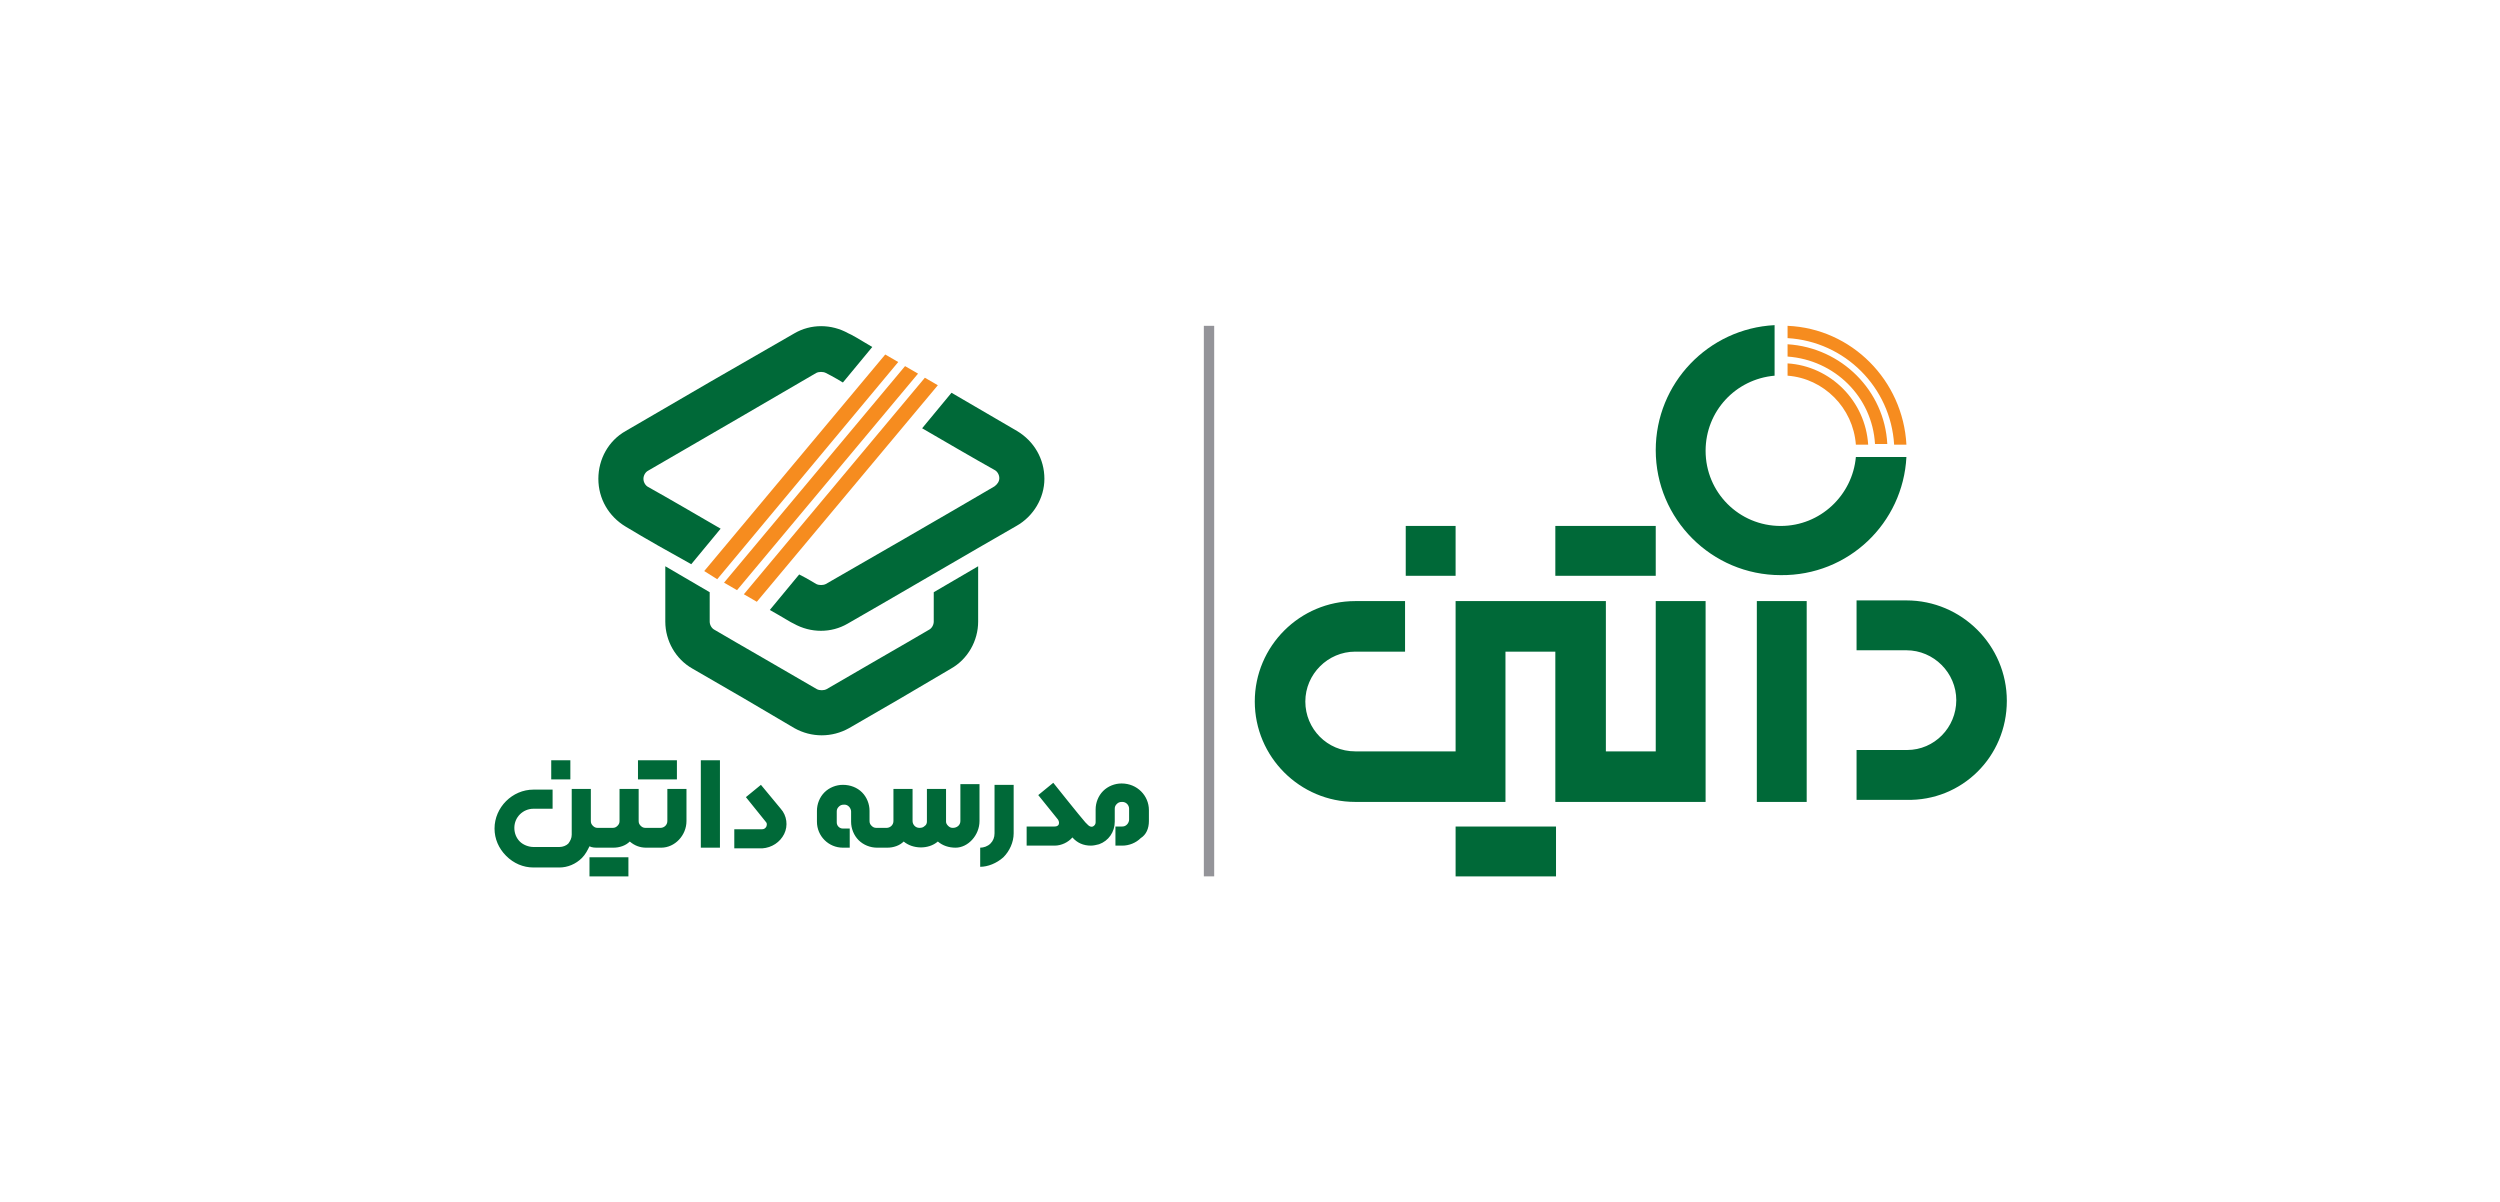 <svg xmlns="http://www.w3.org/2000/svg" xmlns:xlink="http://www.w3.org/1999/xlink" id="Layer_1" x="0px" y="0px" viewBox="0 0 366 176" style="enable-background:new 0 0 366 176;" xml:space="preserve"><style type="text/css">	.st0{fill:#006938;}	.st1{fill:#F68C1F;}	.st2{fill:none;stroke:#949499;stroke-width:1.514;}</style><g id="Layer_2_00000173839163531413767380000015840878481632395951_"></g><g id="Layer_1_00000154411972007241624400000016671943661586103487_">	<g>		<g>			<path class="st0" d="M293.8,102.6c0-8.1-6.6-14.7-14.7-14.7h-7.3v7.3h7.3c4,0,7.3,3.3,7.3,7.3c0,4-3.2,7.3-7.2,7.3h-7.4v7.3h7.3    C287.2,117.3,293.8,110.8,293.8,102.6 M279.1,66.9h-7.4c-0.5,5.6-5.2,10.1-11,10.1c-6.1,0-11-4.9-11-11c0-5.8,4.4-10.5,10.1-11    v-7.4c-9.7,0.5-17.4,8.5-17.4,18.3c0,10.1,8.2,18.3,18.3,18.3C270.6,84.3,278.6,76.6,279.1,66.9 M242.4,77h-14.7v7.3h14.7V77z     M213.1,88v22h-14.7c-4.1,0-7.3-3.3-7.3-7.3s3.3-7.3,7.3-7.3h7.3V88h-7.3c-8.1,0-14.7,6.6-14.7,14.7s6.6,14.7,14.7,14.7h22v-22    h7.3v22h22V88h-7.3v22h-7.3V88H213.1z M205.8,84.3h7.3V77h-7.3V84.3z M227.8,121h-14.7v7.3h14.7V121z M264.5,88h-7.3v29.4h7.3V88    z"></path>			<path class="st1" d="M279.1,65.1c-0.5-9.4-8-17-17.4-17.4v1.8c8.4,0.5,15.1,7.2,15.6,15.6H279.1z M261.7,50.4v1.8    c6.9,0.5,12.4,5.9,12.8,12.8h1.8C275.9,57.2,269.6,50.9,261.7,50.4 M261.7,53.2V55c5.3,0.4,9.6,4.7,10,10.1h1.8    C273.1,58.7,268,53.6,261.7,53.2"></path>		</g>		<path class="st1" d="M137.3,56.4l-1.9-1.1L108.9,87l1.9,1.1L137.3,56.4z M107.9,86.4l26.5-31.7l-1.9-1.1L106,85.3L107.9,86.4z    M105,84.8L131.5,53l-1.9-1.1l-26.5,31.7L105,84.8z"></path>		<g>			<path class="st0" d="M152.9,70.1L152.9,70.1c0-2.9-1.5-5.5-4-7c-2.9-1.7-6.7-3.9-9.6-5.6l-4.3,5.2c3.1,1.8,7.9,4.6,10.6,6.1    c0.4,0.2,0.7,0.7,0.7,1.2c0,0.5-0.3,0.9-0.7,1.2c-5.6,3.3-21.2,12.3-24.7,14.3c-0.4,0.2-1,0.2-1.4,0c-0.2-0.1-1.1-0.7-2.5-1.4    l-4.3,5.2c1.8,1,3.2,1.9,3.5,2c2.5,1.4,5.5,1.4,7.9,0c6.3-3.6,18.4-10.7,24.7-14.3C151.3,75.6,152.9,72.9,152.9,70.1 M123.4,56    l4.3-5.2c-1.8-1.1-3.2-1.9-3.5-2c-2.5-1.4-5.5-1.4-7.9,0c-6.3,3.6-18.4,10.6-24.7,14.3c-2.5,1.4-4,4.1-4,7l0,0c0,2.9,1.5,5.5,4,7    c2.8,1.7,6.7,3.9,9.6,5.5l4.3-5.2c-3.1-1.8-7.9-4.6-10.6-6.1c-0.4-0.2-0.7-0.7-0.7-1.2s0.3-1,0.7-1.2    c5.7-3.3,21.2-12.3,24.6-14.3c0.4-0.2,1-0.2,1.4,0C121.1,54.7,122.1,55.2,123.4,56 M103.9,86.7l-6.5-3.8c0,0,0,4.5,0,8.1    c0,2.8,1.5,5.5,4,6.9c4.2,2.4,10.7,6.2,14.9,8.7c2.5,1.4,5.5,1.4,8,0c4.2-2.4,10.7-6.2,14.9-8.7c2.5-1.4,4-4.1,4-6.9    c0-3.6,0-8.1,0-8.1l-6.5,3.8V91c0,0.5-0.3,1-0.7,1.2c-2.7,1.6-12.3,7.1-15,8.7c-0.4,0.2-1,0.2-1.4,0c-2.7-1.6-12.3-7.1-15-8.7    c-0.4-0.2-0.7-0.7-0.7-1.2L103.9,86.7L103.9,86.7z"></path>			<path class="st0" d="M168.2,120.2v-1.6c0-2.1-1.7-3.9-4-3.9c-1,0-2,0.4-2.7,1.1c-0.7,0.7-1.1,1.7-1.1,2.7v1.9    c0,0.3-0.2,0.5-0.4,0.6c-0.2,0.1-0.5,0-0.7-0.2l-0.4-0.4c-0.8-0.9-4.7-5.8-4.7-5.8l-2.2,1.8l2.9,3.6c0.1,0.2,0.2,0.4,0.1,0.7    c-0.1,0.2-0.3,0.3-0.6,0.3h-4.1v2.8h4.1c1,0,2-0.5,2.6-1.2l0,0c0.7,0.8,1.6,1.2,2.7,1.2c0.4,0,0.8-0.1,1.2-0.2    c1.4-0.5,2.3-1.8,2.3-3.3v-1.9c0-0.3,0.1-0.5,0.3-0.7c0.2-0.2,0.4-0.3,0.8-0.3c0.6,0,1,0.5,1,1v1.6c0,0.2-0.1,0.5-0.3,0.7    s-0.4,0.3-0.7,0.3h-1v2.8h1c1,0,2-0.4,2.7-1.1C167.8,122.2,168.2,121.3,168.2,120.2 M146.9,125.5c0.9-0.9,1.5-2.2,1.5-3.5v-7.1    h-2.8v7.1c0,0.6-0.2,1.1-0.6,1.5c-0.4,0.4-1,0.6-1.5,0.6v2.8C144.6,126.9,145.9,126.4,146.9,125.5 M143.4,120.2v-5.4h-2.8v5.4    c0,0.6-0.5,1-1.1,1c-0.3,0-0.5-0.1-0.7-0.3c-0.2-0.2-0.3-0.4-0.3-0.6c0,0,0-0.1,0-0.1v-4.7h-2.8v4.7c0,0,0,0.1,0,0.1    c0,0.2-0.1,0.5-0.3,0.6c-0.2,0.2-0.4,0.3-0.8,0.3c-0.6,0-1-0.5-1-1l0-4.7h-2.8v4.7c0,0.6-0.5,1-1,1h-1.5c-0.3,0-0.5-0.1-0.7-0.3    s-0.3-0.4-0.3-0.7v-1.5c0-1-0.4-2-1.1-2.7c-0.7-0.7-1.7-1.1-2.8-1.1c-1,0-2,0.4-2.7,1.1c-0.7,0.7-1.1,1.7-1.1,2.7v1.6    c0,2.1,1.7,3.8,3.8,3.8h1v-2.8h-1c-0.5,0-0.9-0.4-0.9-0.9v-1.6c0-0.3,0.1-0.5,0.3-0.7s0.4-0.3,0.8-0.3c0.3,0,0.5,0.1,0.7,0.3    s0.3,0.5,0.3,0.7v1.5c0,1,0.4,2,1.1,2.7c0.7,0.7,1.7,1.1,2.7,1.1h1.5c0.9,0,1.8-0.3,2.4-0.9c1.3,1.1,3.6,1.2,5,0    c0.7,0.6,1.6,0.9,2.6,0.9C141.7,124.1,143.4,122.3,143.4,120.2 M114.8,122.1c0.6-1.2,0.4-2.7-0.5-3.7l-2.9-3.5l-2.2,1.8l2.9,3.6    c0.2,0.2,0.2,0.4,0.1,0.7c-0.1,0.2-0.3,0.4-0.6,0.4h-4.1v2.8h4.1C113,124.1,114.2,123.3,114.8,122.1 M102.6,124.1h2.8v-12.8h-2.8    V124.1z M100.5,120.2v-4.7h-2.8v4.7c0,0.6-0.5,1-1,1h-2.2c-0.3,0-0.5-0.1-0.7-0.3s-0.3-0.4-0.3-0.7v-4.7h-2.8v4.7    c0,0.3-0.1,0.5-0.3,0.7s-0.4,0.3-0.7,0.3h-2.2c-0.3,0-0.5-0.1-0.7-0.3c-0.2-0.2-0.3-0.4-0.3-0.7v-4.7h-2.8v6.7    c0,0.5-0.2,0.9-0.5,1.3c-0.3,0.3-0.8,0.5-1.3,0.5h-3.8c-0.7,0-1.5-0.3-2-0.8s-0.8-1.2-0.8-2c0-1.6,1.3-2.8,2.8-2.8h2.8v-2.8h-2.8    c-3.1,0-5.7,2.6-5.7,5.7c0,1.5,0.6,2.9,1.7,4c1.1,1.1,2.5,1.7,4,1.7h3.8c1.2,0,2.4-0.5,3.3-1.4c0.5-0.5,0.8-1.1,1.1-1.7    c0.4,0.2,0.8,0.2,1.3,0.2h2.2c0.9,0,1.8-0.3,2.4-0.9c0.7,0.6,1.5,0.9,2.4,0.9h2.2C98.8,124.1,100.5,122.3,100.5,120.2     M99.1,111.3h-5.7v2.8h5.7V111.3z M80.7,114.1h2.8v-2.8h-2.8V114.1z M86.4,128.3H92v-2.8h-5.7V128.3z"></path>		</g>		<line class="st2" x1="177" y1="47.7" x2="177" y2="128.3"></line>	</g></g><g id="Layer_3"></g></svg>